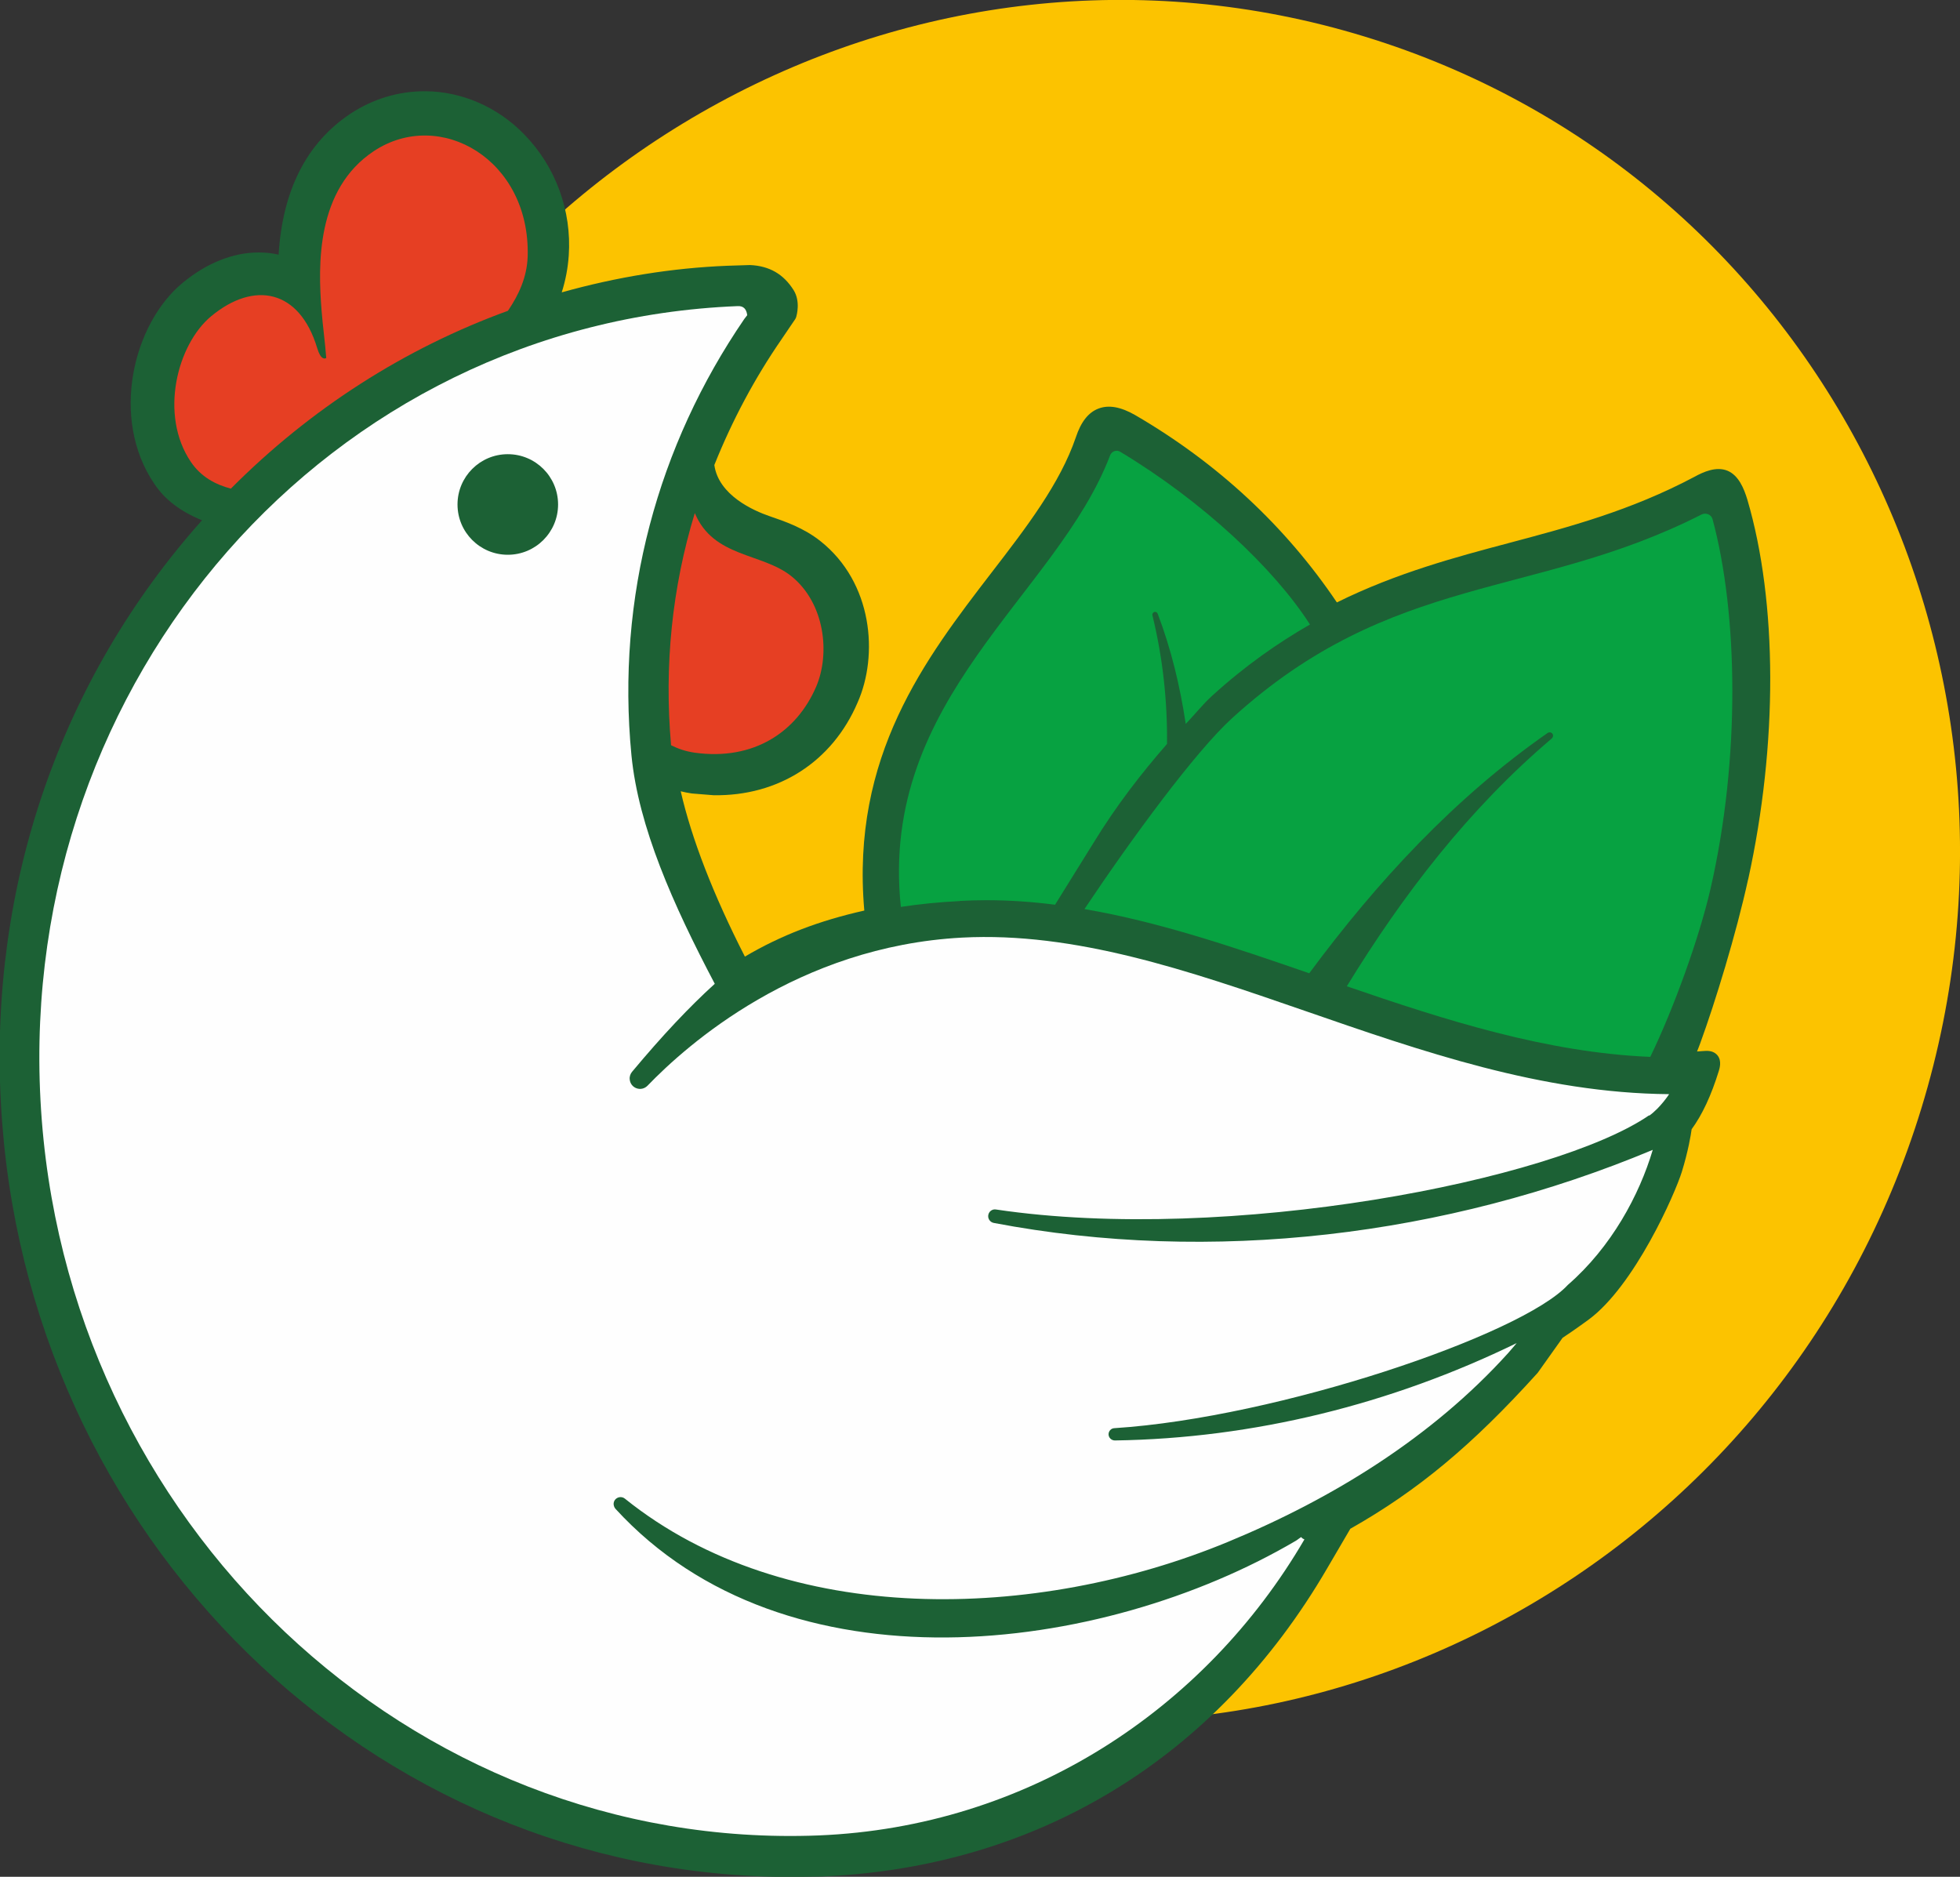 <?xml version="1.0" encoding="UTF-8"?>
<!DOCTYPE svg PUBLIC "-//W3C//DTD SVG 1.1//EN" "http://www.w3.org/Graphics/SVG/1.1/DTD/svg11.dtd">
<!-- Creator: CorelDRAW X6 -->
<svg xmlns="http://www.w3.org/2000/svg" xml:space="preserve" width="362.481mm" height="347.078mm" version="1.1" style="shape-rendering:geometricPrecision; text-rendering:geometricPrecision; image-rendering:optimizeQuality; fill-rule:evenodd; clip-rule:evenodd"
viewBox="0 0 13409 12839"
 xmlns:xlink="http://www.w3.org/1999/xlink">
 <rect x="0" y="0" width="13409" height="12839" fill="#333333" stroke="none"/>
 <defs>
  <style type="text/css">
   <![CDATA[
    .fil0 {fill:#FCC300}
    .fil2 {fill:#FEFEFE}
    .fil3 {fill:#07A241;fill-rule:nonzero}
    .fil1 {fill:#1C6135;fill-rule:nonzero}
    .fil4 {fill:#E63F23;fill-rule:nonzero}
   ]]>
  </style>
 </defs>
 <g id="Слой_x0020_1">
  <g id="_825403360">
   <path class="fil0" d="M13145 7581c-953,3113 -4203,4879 -7259,3944 -3056,-935 -4762,-4217 -3809,-7331 953,-3114 4202,-4880 7259,-3944 3056,935 4762,4217 3809,7331z"/>
   <path class="fil1" d="M11960 6015c203,-924 201,-1895 -6,-2598 -23,-75 -59,-165 -136,-197 -76,-31 -163,7 -228,43 -434,230 -855,342 -1265,451 -361,96 -769,204 -1179,407 -352,-522 -816,-953 -1379,-1281 -99,-57 -182,-72 -252,-45 -69,26 -120,91 -155,197 -108,316 -336,613 -578,927 -451,587 -962,1252 -869,2310 -308,69 -570,169 -817,315 -217,-425 -364,-805 -439,-1131 24,6 49,11 76,15l149 12c444,7 812,-229 985,-634 144,-324 104,-821 -255,-1105 -114,-90 -239,-133 -350,-171 -104,-36 -346,-141 -375,-349 123,-307 277,-595 459,-859l95 -140 6 -13c3,-11 31,-107 -18,-185 -69,-109 -165,-165 -298,-171l-157 5c-373,15 -753,76 -1131,182 26,-82 42,-165 48,-252 21,-307 -90,-609 -304,-828 -181,-188 -430,-296 -682,-296 -180,0 -355,53 -508,154 -300,200 -464,524 -491,964 -43,-10 -89,-15 -136,-15 -176,0 -356,72 -521,208 -341,282 -496,930 -193,1375 72,108 179,189 326,249 -968,1085 -1456,2498 -1376,3985 157,2970 2532,5296 5408,5296l204 -3c1476,-60 2705,-809 3462,-2109l158 -270c463,-262 835,-572 1282,-1067l170 -239c23,-15 91,-61 176,-123 316,-231 594,-864 640,-1013 43,-139 62,-253 67,-291 73,-100 134,-231 186,-399 5,-17 21,-68 -8,-105 -18,-23 -46,-34 -83,-32 -9,0 -28,2 -58,4 7,-18 15,-37 22,-57 102,-279 247,-752 327,-1119z"/>
   <path class="fil2" d="M3818 3451c0,190 -154,344 -344,344 -190,0 -344,-154 -344,-344 0,-190 154,-344 344,-344 190,0 344,154 344,344zm7464 4182c78,-56 137,-148 137,-148 -1748,-14 -3294,-1152 -4837,-1071 -1126,60 -1883,734 -2152,1013 -43,44 -117,18 -122,-44 -2,-19 5,-38 17,-52 207,-248 392,-444 565,-601 -286,-543 -522,-1074 -570,-1563 -105,-1080 180,-2120 772,-2985l20 -26c-5,-40 -24,-64 -65,-62 -2788,111 -4924,2544 -4770,5433 153,2888 2536,5138 5323,5029 1425,-58 2642,-857 3324,-2025l-12 -6 -11 -10c-13,8 -23,18 -37,26 -1331,782 -3487,1053 -4653,-219 -8,-9 -12,-20 -13,-32 -1,-40 45,-63 77,-38 1104,888 2816,837 4123,297 720,-297 1400,-718 1919,-1292 20,-22 39,-46 59,-69 -860,419 -1801,652 -2749,666 -23,0 -43,-19 -43,-42 0,-22 17,-41 39,-42 1121,-72 2788,-638 3103,-980 298,-259 489,-614 581,-924 -1417,593 -3021,783 -4508,500 -27,-5 -44,-32 -37,-58 6,-23 28,-38 52,-34 1586,236 3819,-198 4469,-645z"/>
   <path class="fil3" d="M6568 6163c58,-3 118,-5 178,-5 159,0 316,11 472,31l261 -420c159,-260 329,-478 505,-680 3,-294 -29,-590 -100,-880 -2,-10 4,-20 14,-23 9,-2 19,3 22,12 92,241 153,495 192,754 60,-62 116,-133 177,-189 228,-208 452,-364 673,-491 -249,-388 -741,-847 -1299,-1182 -25,-15 -57,-3 -68,24 -364,958 -1583,1658 -1432,3090 126,-19 260,-33 403,-40z"/>
   <path class="fil3" d="M7420 6219c509,87 1013,258 1537,439 464,-627 995,-1201 1631,-1644 11,-7 26,-5 33,6 7,10 4,24 -5,32 -566,480 -1018,1068 -1402,1695 672,231 1364,453 2076,483 159,-327 335,-814 412,-1149 206,-896 188,-1886 14,-2530 -9,-32 -46,-46 -76,-31 -1140,580 -2115,394 -3212,1394 -250,228 -682,816 -1009,1305z"/>
   <path class="fil4" d="M4753 3511c-155,508 -210,1043 -162,1587 46,23 98,42 162,51 404,56 697,-142 830,-450 98,-227 61,-574 -171,-759 -201,-159 -531,-126 -658,-429z"/>
   <path class="fil4" d="M1579 3343c545,-548 1190,-960 1896,-1217 75,-110 130,-231 135,-370 20,-666 -602,-1021 -1053,-722 -394,262 -382,776 -357,1090 8,106 24,216 32,325 -9,5 -37,16 -62,-68 -121,-402 -432,-461 -725,-218 -233,193 -357,675 -139,997 69,102 168,155 275,183z"/>
  </g>
 </g>
</svg>
